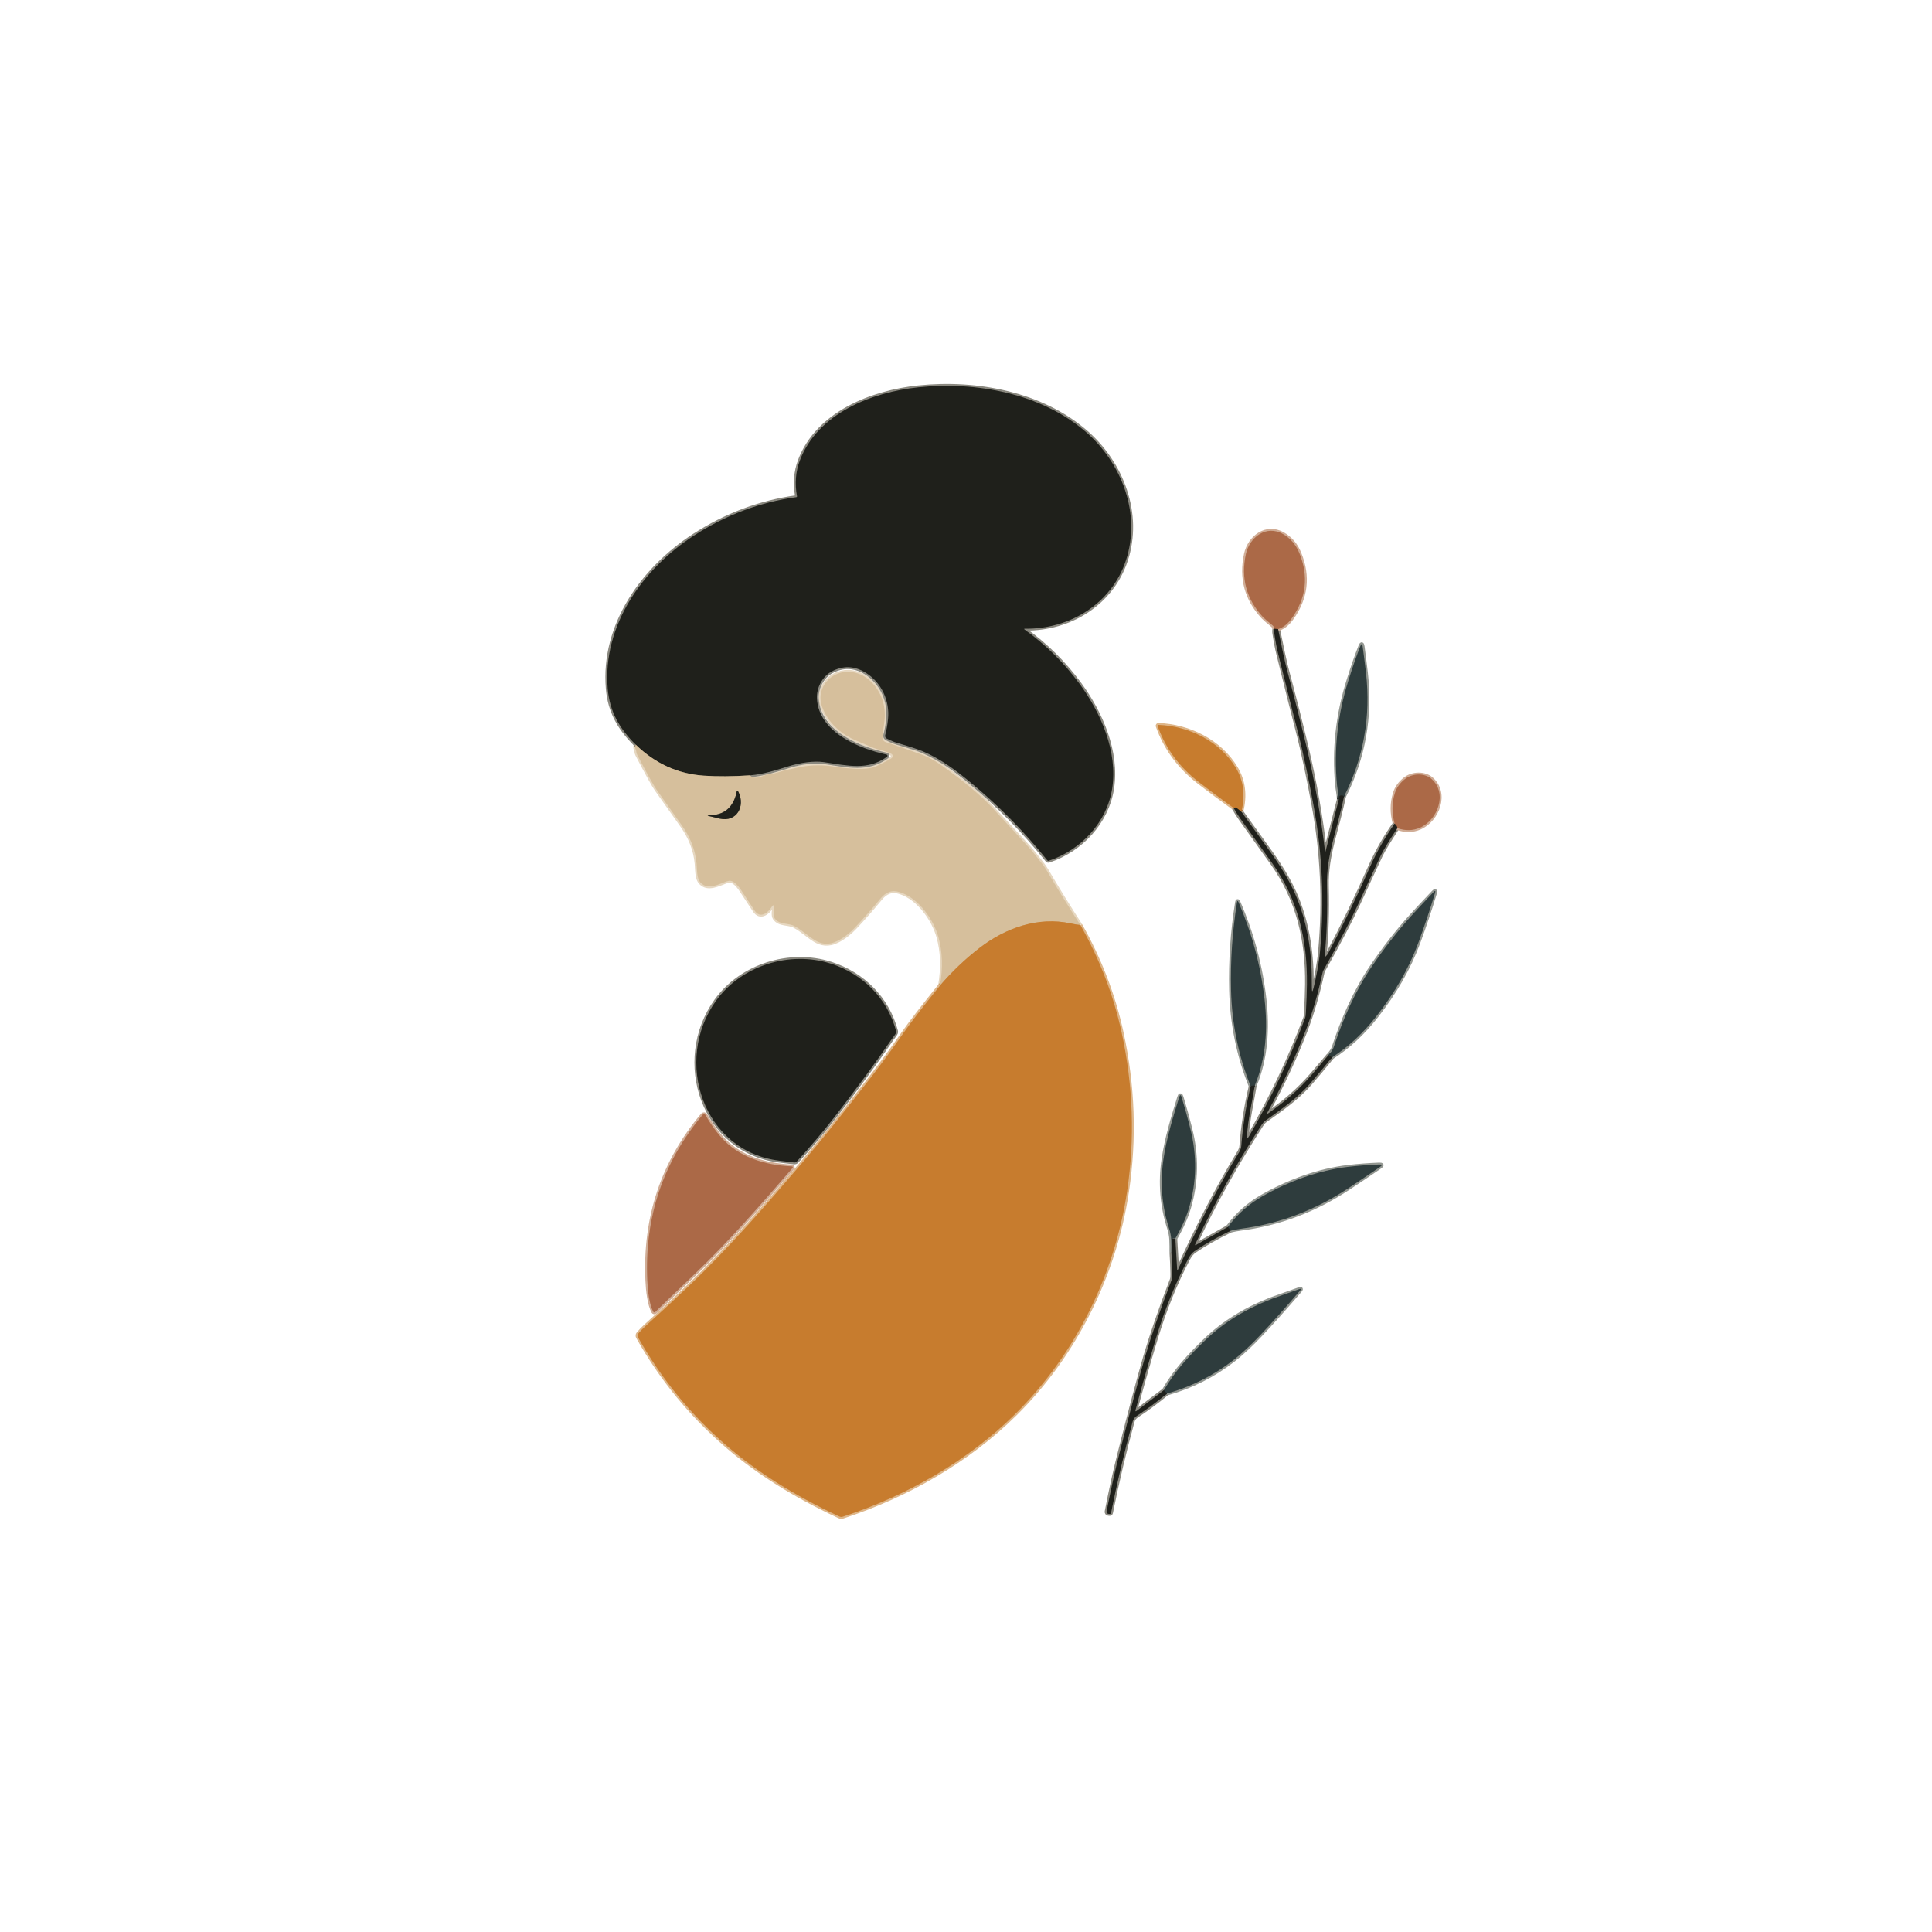 <svg viewBox="0.00 0.00 1024.00 1024.00" version="1.1" xmlns="http://www.w3.org/2000/svg">
<g stroke-linecap="butt" fill="none" stroke-width="2.00">
<path data-index="0" d="M 336.95 394.68
  C 336.58 395.61 336.56 396.40 336.88 397.05
  C 337.39 398.06 337.17 398.95 337.66 399.88
  C 343.01 410.14 346.43 416.33 347.93 418.44
  C 352.50 424.87 357.06 431.32 361.61 437.77
  C 365.78 443.70 368.56 450.42 369.19 457.72
  C 369.63 462.81 369.14 466.82 372.81 469.01
  C 377.04 471.52 383.32 467.32 386.36 466.85
  C 389.01 466.44 391.69 470.11 392.87 471.86
  C 393.14 472.25 395.49 475.83 399.93 482.58
  C 403.06 487.34 407.28 483.55 409.29 480.27
  C 409.46 479.99 409.63 479.85 409.78 479.85
  C 410.16 479.86 410.45 480.20 410.39 480.59
  C 410.17 482.10 409.56 485.25 410.58 486.69
  C 413.19 490.36 417.58 488.98 421.15 490.88
  C 429.15 495.13 433.95 503.74 443.95 498.67
  C 447.19 497.02 450.25 494.68 453.14 491.63
  C 457.49 487.03 461.97 481.94 466.58 476.36
  C 469.59 472.70 472.79 471.48 477.23 472.97
  C 487.19 476.30 494.80 487.55 497.33 496.48
  C 499.54 504.29 499.83 512.92 498.22 522.35" stroke="#e6d7c0"></path>
<path data-index="1" d="M 498.22 522.35
  C 488.87 533.98 482.51 542.24 479.12 547.12
  C 473.41 555.35 467.49 563.43 461.36 571.36
  C 447.03 589.85 435.22 604.54 425.92 615.44
  C 406.28 638.44 386.46 661.36 364.98 681.72
  C 357.47 688.84 349.80 695.93 341.99 702.98
  C 340.74 704.10 339.51 705.38 338.28 706.83
  C 337.83 707.35 337.76 708.09 338.09 708.69
  C 350.45 730.72 366.25 750.01 385.48 766.54
  C 401.41 780.23 420.88 792.49 443.91 803.32
  C 444.64 803.67 445.57 804.25 446.50 803.95
  C 480.52 792.82 512.81 774.45 538.09 749.45
  C 569.99 717.91 590.80 675.57 597.38 631.47
  C 601.57 603.44 600.60 575.37 594.49 547.25
  C 590.20 527.49 582.91 508.50 572.62 490.28" stroke="#deb689"></path>
<path data-index="2" d="M 572.62 490.28
  C 566.38 480.64 560.43 471.00 554.77 461.36
  C 553.97 460.00 553.13 458.77 552.26 457.68
  C 549.77 454.55 547.58 451.62 545.16 448.96
  C 540.31 443.65 533.68 436.47 525.25 427.40
  C 519.67 421.40 511.00 414.20 499.23 405.81
  C 495.44 403.12 492.01 401.21 488.92 400.09
  C 480.67 397.10 474.19 394.84 469.47 393.33
  C 468.32 392.96 467.58 391.84 467.71 390.64
  C 468.00 387.79 468.31 385.37 468.62 383.39
  C 469.85 375.66 467.90 368.19 462.70 362.38
  C 459.57 358.89 455.87 356.83 451.58 356.22
  C 440.94 354.70 431.84 364.47 435.85 374.91
  C 438.54 381.92 443.71 387.42 451.36 391.42
  C 451.47 391.48 454.89 392.96 461.62 395.87
  C 465.14 397.40 468.61 397.71 472.09 399.36
  C 473.17 399.87 473.42 400.61 472.85 401.57
  C 472.72 401.78 472.27 402.09 471.50 402.50
  C 469.16 403.77 466.79 404.99 464.39 406.16
  C 461.71 407.47 456.23 407.75 452.22 407.43
  C 449.11 407.19 446.64 407.07 443.64 406.54
  C 436.50 405.29 429.82 405.34 423.60 406.68
  C 421.08 407.22 418.98 407.66 417.30 408.00
  C 414.81 408.51 411.13 410.00 408.24 410.24
  C 406.32 410.41 404.70 411.33 402.50 411.91
  C 400.29 412.50 398.64 412.18 397.55 410.95" stroke="#e6d7c0"></path>
<path style="opacity: 1;" data-index="3" d="M 397.55 410.95
  C 404.67 410.40 412.11 407.95 417.84 406.17
  C 424.17 404.20 431.40 403.20 436.50 403.93
  C 449.62 405.81 459.84 408.52 470.14 401.09
  C 470.59 400.77 470.45 400.07 469.91 399.95
  C 455.47 396.76 434.17 388.33 432.99 370.46
  C 432.61 364.73 435.80 358.68 440.55 356.05
  C 446.72 352.63 452.85 352.82 458.94 356.61
  C 467.14 361.72 471.74 371.40 470.67 381.31
  C 470.33 384.43 469.84 387.21 469.19 389.65
  C 469.00 390.35 469.32 391.09 469.96 391.42
  C 472.04 392.50 473.85 393.26 475.38 393.71
  C 482.02 395.64 486.60 397.14 489.12 398.21
  C 498.49 402.18 506.61 408.25 514.23 414.55
  C 529.34 427.02 542.93 440.81 555.02 455.92
  C 555.27 456.23 555.58 456.33 555.96 456.20
  C 573.15 450.42 586.70 435.71 589.47 417.94
  C 592.50 398.52 583.56 377.97 572.35 362.67
  C 564.13 351.45 554.39 341.80 543.13 333.73
  C 542.66 333.39 542.72 333.22 543.29 333.23
  C 566.97 333.51 589.11 320.03 596.74 297.07
  C 604.92 272.42 594.61 245.45 575.56 228.97
  C 551.84 208.44 517.44 202.11 486.75 205.29
  C 462.11 207.84 433.26 219.11 423.91 244.15
  C 421.70 250.06 421.21 256.32 422.42 262.95
  C 422.48 263.28 422.34 263.47 422.00 263.52
  C 402.75 266.17 384.70 272.95 367.83 283.85
  C 340.58 301.47 319.29 331.52 322.10 364.94
  C 323.14 377.31 328.44 386.24 336.95 394.68" stroke="#8a887f"></path>
<path data-index="4" d="M 397.55 410.95
  C 388.44 411.56 380.27 411.62 373.06 411.13
  C 359.27 410.18 347.24 404.69 336.95 394.68" stroke="#7b705c"></path>
<path data-index="5" d="M 572.62 490.28
  C 571.37 490.19 569.60 489.90 567.32 489.41
  C 550.43 485.76 533.17 491.67 519.32 502.31
  C 511.70 508.17 504.67 514.85 498.22 522.35" stroke="#cf9e65"></path>
<path data-index="6" d="M 675.45 333.27
  C 675.29 334.04 675.25 334.70 675.33 335.23
  C 675.94 339.48 676.65 343.25 677.46 346.53
  C 682.34 366.22 685.79 379.93 687.81 387.66
  C 691.09 400.25 694.18 415.95 696.15 426.57
  C 700.87 451.99 702.04 477.84 699.66 504.12
  C 699.07 510.71 697.64 517.92 696.19 523.71
  C 695.63 525.93 695.34 525.90 695.31 523.61
  C 695.28 519.56 695.25 517.21 695.24 516.57
  C 694.96 501.35 692.01 485.27 685.26 471.19
  C 680.85 461.98 675.23 454.13 669.24 445.87
  C 665.35 440.50 661.58 435.28 657.95 430.21" stroke="#8a887f"></path>
<path data-index="7" d="M 657.95 430.21
  C 660.11 421.55 659.14 413.81 655.04 406.99
  C 646.59 392.93 630.21 384.80 614.02 384.20
  C 613.70 384.19 613.46 384.50 613.57 384.80
  C 617.76 396.61 625.00 406.49 635.28 414.42
  C 641.43 419.17 647.64 423.80 653.91 428.31" stroke="#deb689"></path>
<path style="opacity: 1;" data-index="8" d="M 653.91 428.31
  C 654.99 430.29 656.19 432.20 657.51 434.03
  C 663.14 441.87 668.76 449.74 674.37 457.63
  C 687.92 476.71 692.99 498.03 692.71 521.76
  C 692.66 525.81 692.48 530.81 692.16 536.75
  C 692.08 538.11 691.96 539.02 691.79 539.47
  C 683.64 561.15 673.72 582.05 662.05 602.18
  C 661.20 603.64 660.83 603.53 660.94 601.84
  C 661.50 593.00 663.65 584.04 665.09 575.27" stroke="#8a887f"></path>
<path data-index="9" d="M 665.09 575.27
  C 671.06 560.96 671.98 545.00 670.25 529.75
  C 668.24 512.00 663.64 494.83 656.47 478.24
  C 656.06 477.29 655.78 477.33 655.62 478.34
  C 653.15 493.75 652.11 509.22 652.48 524.75
  C 652.90 542.52 656.37 559.50 662.88 575.71" stroke="#929690"></path>
<path style="opacity: 1;" data-index="10" d="M 662.88 575.71
  C 660.36 586.41 658.70 596.95 657.91 607.32
  C 657.86 607.95 657.76 608.48 657.60 608.91
  C 657.34 609.58 657.11 610.08 656.92 610.41
  C 644.62 630.51 634.21 651.43 624.36 672.86
  C 624.09 673.45 623.93 673.42 623.90 672.77
  L 622.96 656.39" stroke="#8a887f"></path>
<path style="opacity: 1;" data-index="11" d="M 622.96 656.39
  C 626.27 650.72 628.69 645.33 630.21 640.20
  C 634.28 626.52 634.50 612.48 630.87 598.08
  C 629.49 592.59 627.97 587.08 626.30 581.57
  C 625.86 580.11 625.42 580.11 624.97 581.57
  C 621.42 593.12 618.33 603.17 616.66 614.37
  C 614.81 626.82 615.78 639.02 619.59 650.95
  C 620.29 653.14 620.68 655.21 620.76 657.16
  C 620.85 659.28 620.88 661.41 620.85 663.55" stroke="#929690"></path>
<path data-index="12" d="M 620.85 663.55
  C 621.10 667.44 621.27 671.34 621.35 675.25
  C 621.38 676.63 621.27 677.63 621.03 678.25
  C 614.94 694.17 610.24 707.81 606.91 719.17
  C 603.81 729.73 599.16 747.24 592.97 771.71
  C 590.86 780.03 588.71 789.83 586.51 801.12
  C 586.39 801.72 586.81 802.30 587.42 802.37
  L 588.01 802.43
  C 588.50 802.48 588.79 802.27 588.89 801.79
  C 592.06 785.86 595.86 769.79 600.29 753.56
  C 600.65 752.24 601.37 751.22 602.46 750.50
  C 607.95 746.88 613.32 742.91 618.58 738.59" stroke="#8a887f"></path>
<path data-index="13" d="M 618.58 738.59
  C 631.51 734.95 643.24 729.03 653.77 720.84
  C 658.17 717.41 663.04 712.88 668.37 707.23
  C 674.21 701.04 681.10 693.32 689.04 684.07
  C 689.84 683.14 689.66 682.88 688.51 683.29
  C 680.39 686.15 675.62 687.85 674.19 688.40
  C 660.29 693.74 648.60 700.96 639.11 710.05
  C 630.53 718.28 622.69 726.70 616.92 736.81" stroke="#929690"></path>
<path data-index="14" d="M 616.92 736.81
  L 602.48 747.76
  C 601.87 748.22 601.67 748.08 601.86 747.34
  C 604.84 735.99 608.42 723.40 612.61 709.59
  C 617.27 694.20 623.01 680.04 629.84 667.09
  C 630.78 665.32 631.88 664.00 633.14 663.13
  C 638.50 659.46 644.86 655.85 652.23 652.29" stroke="#8a887f"></path>
<path data-index="15" d="M 652.23 652.29
  C 654.00 651.84 655.79 651.50 657.62 651.27
  C 677.84 648.68 696.83 641.53 714.59 629.82
  C 719.93 626.30 725.52 622.54 731.37 618.55
  C 732.78 617.59 732.64 617.14 730.93 617.21
  C 725.08 617.45 719.69 617.86 714.77 618.43
  C 698.72 620.30 682.93 626.19 669.07 634.08
  C 661.82 638.20 655.73 643.61 650.79 650.30" stroke="#929690"></path>
<path style="opacity: 1;" data-index="16" d="M 650.79 650.30
  L 633.96 659.81
  C 633.41 660.12 633.26 659.98 633.53 659.41
  C 643.38 638.28 655.07 617.26 668.58 596.33
  C 669.29 595.22 669.95 594.46 670.55 594.04
  C 679.20 587.89 687.76 581.94 694.47 574.21
  C 698.36 569.72 702.21 565.12 706.00 560.41" stroke="#8a887f"></path>
<path data-index="17" d="M 706.00 560.41
  C 714.54 554.96 722.32 547.78 729.34 538.85
  C 739.37 526.10 746.85 513.00 751.80 499.57
  C 755.01 490.84 757.94 482.12 760.57 473.41
  C 760.98 472.03 760.70 471.86 759.71 472.91
  C 754.36 478.53 750.37 482.81 747.74 485.74
  C 740.49 493.81 733.64 502.62 727.17 512.15
  C 718.30 525.21 711.75 540.20 706.86 555.07
  C 706.46 556.29 705.56 557.66 704.15 559.18" stroke="#929690"></path>
<path style="opacity: 1;" data-index="18" d="M 704.15 559.18
  C 701.33 562.52 698.50 565.85 695.65 569.17
  C 688.39 577.63 681.08 583.81 672.35 589.98
  C 671.51 590.57 671.34 590.42 671.83 589.51
  C 679.61 575.28 686.32 560.93 691.95 546.44
  C 695.46 537.39 698.48 527.06 701.01 515.45
  C 701.10 515.03 701.26 514.59 701.51 514.14
  C 701.76 513.69 701.99 513.27 702.21 512.88
  C 710.03 499.05 716.01 487.64 720.15 478.64
  C 724.00 470.25 727.91 461.84 731.87 453.41
  C 733.14 450.71 736.06 445.88 740.63 438.93" stroke="#8a887f"></path>
<path data-index="19" d="M 740.63 438.93
  C 744.85 440.42 748.84 440.34 752.61 438.70
  C 761.98 434.61 767.32 420.53 758.83 412.94
  C 755.14 409.63 748.69 409.74 744.63 412.93
  C 741.96 415.03 740.17 417.56 739.26 420.52
  C 737.70 425.65 737.67 430.99 739.18 436.55" stroke="#d0ac95"></path>
<path style="opacity: 1;" data-index="20" d="M 739.18 436.55
  C 733.99 443.94 729.67 451.51 726.24 459.27
  C 718.97 475.69 711.50 491.11 703.83 505.52
  C 703.66 505.83 703.20 506.36 702.44 507.13
  C 702.16 507.41 702.04 507.35 702.08 506.95
  C 703.23 495.51 703.64 483.10 703.31 469.72
  C 702.90 453.04 708.74 440.02 712.35 422.20" stroke="#8a887f"></path>
<path style="opacity: 1;" data-index="21" d="M 712.35 422.20
  C 722.75 401.62 726.63 379.74 723.99 356.57
  C 723.38 351.20 722.79 346.56 722.24 342.64
  C 722.01 341.05 721.60 341.00 721.00 342.49
  C 719.14 347.13 717.03 353.21 714.66 360.74
  C 708.92 379.00 706.91 397.42 708.64 416.00
  C 708.84 418.14 709.54 421.09 709.59 423.73" stroke="#929690"></path>
<path style="opacity: 1;" data-index="22" d="M 709.59 423.73
  L 702.48 451.55
  C 702.46 451.64 702.33 451.63 702.32 451.54
  C 700.18 433.03 696.95 414.63 692.62 396.36
  C 689.71 384.08 686.27 370.52 682.30 355.69
  C 681.21 351.63 679.59 344.22 677.43 333.45" stroke="#8a887f"></path>
<path style="opacity: 1;" data-index="23" d="M 677.43 333.45
  C 680.08 332.60 682.43 330.78 684.47 327.97
  C 692.35 317.11 693.75 305.49 688.67 293.12
  C 686.84 288.65 683.94 285.29 679.99 283.04
  C 671.11 277.99 662.27 284.78 660.36 293.61
  C 657.59 306.36 660.57 317.47 669.30 326.94
  C 669.97 327.68 671.71 329.20 674.51 331.50
  C 675.09 331.97 675.33 332.58 675.45 333.27" stroke="#d0ac95"></path>
<path data-index="24" d="M 677.43 333.45
  L 675.45 333.27" stroke="#654531"></path>
<path data-index="25" d="M 709.59 423.73
  L 709.83 422.25
  C 709.89 421.90 710.09 421.69 710.43 421.62
  C 711.44 421.40 712.08 421.59 712.35 422.20" stroke="#272e2c"></path>
<path data-index="26" d="M 739.18 436.55
  C 740.10 437.08 740.58 437.88 740.63 438.93" stroke="#654531"></path>
<path data-index="27" d="M 704.15 559.18
  L 706.00 560.41" stroke="#272e2c"></path>
<path data-index="28" d="M 650.79 650.30
  C 651.38 650.81 651.86 651.48 652.23 652.29" stroke="#272e2c"></path>
<path data-index="29" d="M 616.92 736.81
  L 618.58 738.59" stroke="#272e2c"></path>

<path data-index="31" d="M 662.88 575.71
  C 663.29 575.42 664.02 575.28 665.09 575.27" stroke="#272e2c"></path>
<path data-index="32" d="M 653.91 428.31
  C 654.46 427.79 655.09 427.84 655.80 428.45
  C 656.31 428.89 657.02 429.48 657.95 430.21" stroke="#734e25"></path>
<path style="opacity: 1;" data-index="33" d="M 472.92 550.35
  C 473.41 549.64 474.40 548.57 474.89 547.49
  C 475.02 547.18 475.05 546.87 474.97 546.54
  C 470.39 529.15 457.31 516.17 440.36 510.74
  C 418.61 503.78 392.93 511.73 379.54 530.38
  C 356.76 562.10 372.51 610.41 413.34 615.22
  C 417.46 615.71 419.95 616.01 420.82 616.12
  C 421.40 616.20 421.99 615.98 422.38 615.55
  C 429.69 607.57 436.33 599.73 442.29 592.04
  C 454.26 576.61 464.47 562.71 472.92 550.35" stroke="#8a887f"></path>
<path style="opacity: 1;" data-index="34" d="M 373.96 591.05
  C 373.63 590.46 372.80 590.38 372.37 590.90
  C 351.31 616.04 341.55 645.31 343.08 678.71
  C 343.34 684.35 344.11 691.18 346.20 695.20
  C 346.42 695.62 346.99 695.70 347.32 695.36
  C 348.93 693.69 355.64 687.22 367.45 675.95
  C 386.65 657.62 402.09 639.73 420.08 619.05
  C 420.36 618.73 420.14 618.23 419.72 618.21
  C 405.61 617.58 391.52 613.52 381.98 602.49
  C 378.91 598.94 376.24 595.13 373.96 591.05" stroke="#d0ac95"></path>
<path data-index="35" d="M 376.12 432.06
  C 374.73 432.06 374.71 432.24 376.05 432.59
  C 377.68 433.02 379.50 433.45 381.51 433.90
  C 390.49 435.87 395.03 427.40 391.47 419.91
  C 390.93 418.78 390.55 418.83 390.34 420.07
  C 390.18 421.02 389.91 422.00 389.53 422.99
  C 387.24 429.04 382.77 432.07 376.12 432.06" stroke="#7b705c"></path>
</g>

<path style="opacity: 1; visibility: visible;" data-index="37" d="M 397.55 410.95
  C 388.44 411.56 380.27 411.62 373.06 411.13
  C 359.27 410.18 347.24 404.69 336.95 394.68
  C 328.44 386.24 323.14 377.31 322.10 364.94
  C 319.29 331.52 340.58 301.47 367.83 283.85
  C 384.70 272.95 402.75 266.17 422.00 263.52
  C 422.34 263.47 422.48 263.28 422.42 262.95
  C 421.21 256.32 421.70 250.06 423.91 244.15
  C 433.26 219.11 462.11 207.84 486.75 205.29
  C 517.44 202.11 551.84 208.44 575.56 228.97
  C 594.61 245.45 604.92 272.42 596.74 297.07
  C 589.11 320.03 566.97 333.51 543.29 333.23
  C 542.72 333.22 542.66 333.39 543.13 333.73
  C 554.39 341.80 564.13 351.45 572.35 362.67
  C 583.56 377.97 592.50 398.52 589.47 417.94
  C 586.70 435.71 573.15 450.42 555.96 456.20
  C 555.58 456.33 555.27 456.23 555.02 455.92
  C 542.93 440.81 529.34 427.02 514.23 414.55
  C 506.61 408.25 498.49 402.18 489.12 398.21
  C 486.60 397.14 482.02 395.64 475.38 393.71
  C 473.85 393.26 472.04 392.50 469.96 391.42
  C 469.32 391.09 469.00 390.35 469.19 389.65
  C 469.84 387.21 470.33 384.43 470.67 381.31
  C 471.74 371.40 467.14 361.72 458.94 356.61
  C 452.85 352.82 446.72 352.63 440.55 356.05
  C 435.80 358.68 432.61 364.73 432.99 370.46
  C 434.17 388.33 455.47 396.76 469.91 399.95
  C 470.45 400.07 470.59 400.77 470.14 401.09
  C 459.84 408.52 449.62 405.81 436.50 403.93
  C 431.40 403.20 424.17 404.20 417.84 406.17
  C 412.11 407.95 404.67 410.40 397.55 410.95
  Z" fill="#1f201b"></path>
<path style="opacity: 1; visibility: visible;" data-index="38" d="M 677.43 333.45
  L 675.45 333.27
  C 675.33 332.58 675.09 331.97 674.51 331.50
  C 671.71 329.20 669.97 327.68 669.30 326.94
  C 660.57 317.47 657.59 306.36 660.36 293.61
  C 662.27 284.78 671.11 277.99 679.99 283.04
  C 683.94 285.29 686.84 288.65 688.67 293.12
  C 693.75 305.49 692.35 317.11 684.47 327.97
  C 682.43 330.78 680.08 332.60 677.43 333.45
  Z" fill="#ab6947"></path>
<path style="opacity: 1;" data-index="39" d="M 677.43 333.45
  C 679.59 344.22 681.21 351.63 682.30 355.69
  C 686.27 370.52 689.71 384.08 692.62 396.36
  C 696.95 414.63 700.18 433.03 702.32 451.54
  C 702.33 451.63 702.46 451.64 702.48 451.55
  L 709.59 423.73
  L 709.83 422.25
  C 709.89 421.90 710.09 421.69 710.43 421.62
  C 711.44 421.40 712.08 421.59 712.35 422.20
  C 708.74 440.02 702.90 453.04 703.31 469.72
  C 703.64 483.10 703.23 495.51 702.08 506.95
  C 702.04 507.35 702.16 507.41 702.44 507.13
  C 703.20 506.36 703.66 505.83 703.83 505.52
  C 711.50 491.11 718.97 475.69 726.24 459.27
  C 729.67 451.51 733.99 443.94 739.18 436.55
  C 740.10 437.08 740.58 437.88 740.63 438.93
  C 736.06 445.88 733.14 450.71 731.87 453.41
  C 727.91 461.84 724.00 470.25 720.15 478.64
  C 716.01 487.64 710.03 499.05 702.21 512.88
  C 701.99 513.27 701.76 513.69 701.51 514.14
  C 701.26 514.59 701.10 515.03 701.01 515.45
  C 698.48 527.06 695.46 537.39 691.95 546.44
  C 686.32 560.93 679.61 575.28 671.83 589.51
  C 671.34 590.42 671.51 590.57 672.35 589.98
  C 681.08 583.81 688.39 577.63 695.65 569.17
  C 698.50 565.85 701.33 562.52 704.15 559.18
  L 706.00 560.41
  C 702.21 565.12 698.36 569.72 694.47 574.21
  C 687.76 581.94 679.20 587.89 670.55 594.04
  C 669.95 594.46 669.29 595.22 668.58 596.33
  C 655.07 617.26 643.38 638.28 633.53 659.41
  C 633.26 659.98 633.41 660.12 633.96 659.81
  L 650.79 650.30
  C 651.38 650.81 651.86 651.48 652.23 652.29
  C 644.86 655.85 638.50 659.46 633.14 663.13
  C 631.88 664.00 630.78 665.32 629.84 667.09
  C 623.01 680.04 617.27 694.20 612.61 709.59
  C 608.42 723.40 604.84 735.99 601.86 747.34
  C 601.67 748.08 601.87 748.22 602.48 747.76
  L 616.92 736.81
  L 618.58 738.59
  C 613.32 742.91 607.95 746.88 602.46 750.50
  C 601.37 751.22 600.65 752.24 600.29 753.56
  C 595.86 769.79 592.06 785.86 588.89 801.79
  C 588.79 802.27 588.50 802.48 588.01 802.43
  L 587.42 802.37
  C 586.81 802.30 586.39 801.72 586.51 801.12
  C 588.71 789.83 590.86 780.03 592.97 771.71
  C 599.16 747.24 603.81 729.73 606.91 719.17
  C 610.24 707.81 614.94 694.17 621.03 678.25
  C 621.27 677.63 621.38 676.63 621.35 675.25
  C 621.27 671.34 621.10 667.44 620.85 663.55
  L 621.02 656.80
  C 621.03 656.46 621.21 656.30 621.54 656.32
  L 622.96 656.39
  L 623.90 672.77
  C 623.93 673.42 624.09 673.45 624.36 672.86
  C 634.21 651.43 644.62 630.51 656.92 610.41
  C 657.11 610.08 657.34 609.58 657.60 608.91
  C 657.76 608.48 657.86 607.95 657.91 607.32
  C 658.70 596.95 660.36 586.41 662.88 575.71
  C 663.29 575.42 664.02 575.28 665.09 575.27
  C 663.65 584.04 661.50 593.00 660.94 601.84
  C 660.83 603.53 661.20 603.64 662.05 602.18
  C 673.72 582.05 683.64 561.15 691.79 539.47
  C 691.96 539.02 692.08 538.11 692.16 536.75
  C 692.48 530.81 692.66 525.81 692.71 521.76
  C 692.99 498.03 687.92 476.71 674.37 457.63
  C 668.76 449.74 663.14 441.87 657.51 434.03
  C 656.19 432.20 654.99 430.29 653.91 428.31
  C 654.46 427.79 655.09 427.84 655.80 428.45
  C 656.31 428.89 657.02 429.48 657.95 430.21
  C 661.58 435.28 665.35 440.50 669.24 445.87
  C 675.23 454.13 680.85 461.98 685.26 471.19
  C 692.01 485.27 694.96 501.35 695.24 516.57
  C 695.25 517.21 695.28 519.56 695.31 523.61
  C 695.34 525.90 695.63 525.93 696.19 523.71
  C 697.64 517.92 699.07 510.71 699.66 504.12
  C 702.04 477.84 700.87 451.99 696.15 426.57
  C 694.18 415.95 691.09 400.25 687.81 387.66
  C 685.79 379.93 682.34 366.22 677.46 346.53
  C 676.65 343.25 675.94 339.48 675.33 335.23
  C 675.25 334.70 675.29 334.04 675.45 333.27
  L 677.43 333.45
  Z" fill="#1f201b"></path>
<path style="visibility: visible; opacity: 1;" data-index="40" d="M 712.35 422.20
  C 712.08 421.59 711.44 421.40 710.43 421.62
  C 710.09 421.69 709.89 421.90 709.83 422.25
  L 709.59 423.73
  C 709.54 421.09 708.84 418.14 708.64 416.00
  C 706.91 397.42 708.92 379.00 714.66 360.74
  C 717.03 353.21 719.14 347.13 721.00 342.49
  C 721.60 341.00 722.01 341.05 722.24 342.64
  C 722.79 346.56 723.38 351.20 723.99 356.57
  C 726.63 379.74 722.75 401.62 712.35 422.20
  Z" fill="#2e3c3d"></path>
<path style="opacity: 1; visibility: visible;" data-index="41" d="M 572.62 490.28
  C 571.37 490.19 569.60 489.90 567.32 489.41
  C 550.43 485.76 533.17 491.67 519.32 502.31
  C 511.70 508.17 504.67 514.85 498.22 522.35
  C 499.83 512.92 499.54 504.29 497.33 496.48
  C 494.80 487.55 487.19 476.30 477.23 472.97
  C 472.79 471.48 469.59 472.70 466.58 476.36
  C 461.97 481.94 457.49 487.03 453.14 491.63
  C 450.25 494.68 447.19 497.02 443.95 498.67
  C 433.95 503.74 429.15 495.13 421.15 490.88
  C 417.58 488.98 413.19 490.36 410.58 486.69
  C 409.56 485.25 410.17 482.10 410.39 480.59
  C 410.45 480.20 410.16 479.86 409.78 479.85
  C 409.63 479.85 409.46 479.99 409.29 480.27
  C 407.28 483.55 403.06 487.34 399.93 482.58
  C 395.49 475.83 393.14 472.25 392.87 471.86
  C 391.69 470.11 389.01 466.44 386.36 466.85
  C 383.32 467.32 377.04 471.52 372.81 469.01
  C 369.14 466.82 369.63 462.81 369.19 457.72
  C 368.56 450.42 365.78 443.70 361.61 437.77
  C 357.06 431.32 352.50 424.87 347.93 418.44
  C 346.43 416.33 343.01 410.14 337.66 399.88
  C 337.17 398.95 337.39 398.06 336.88 397.05
  C 336.56 396.40 336.58 395.61 336.95 394.68
  C 347.24 404.69 359.27 410.18 373.06 411.13
  C 380.27 411.62 388.44 411.56 397.55 410.95
  C 398.64 412.18 400.29 412.50 402.50 411.91
  C 404.70 411.33 406.32 410.41 408.24 410.24
  C 411.13 410.00 414.81 408.51 417.30 408.00
  C 418.98 407.66 421.08 407.22 423.60 406.68
  C 429.82 405.34 436.50 405.29 443.64 406.54
  C 446.64 407.07 449.11 407.19 452.22 407.43
  C 456.23 407.75 461.71 407.47 464.39 406.16
  C 466.79 404.99 469.16 403.77 471.50 402.50
  C 472.27 402.09 472.72 401.78 472.85 401.57
  C 473.42 400.61 473.17 399.87 472.09 399.36
  C 468.61 397.71 465.14 397.40 461.62 395.87
  C 454.89 392.96 451.47 391.48 451.36 391.42
  C 443.71 387.42 438.54 381.92 435.85 374.91
  C 431.84 364.47 440.94 354.70 451.58 356.22
  C 455.87 356.83 459.57 358.89 462.70 362.38
  C 467.90 368.19 469.85 375.66 468.62 383.39
  C 468.31 385.37 468.00 387.79 467.71 390.64
  C 467.58 391.84 468.32 392.96 469.47 393.33
  C 474.19 394.84 480.67 397.10 488.92 400.09
  C 492.01 401.21 495.44 403.12 499.23 405.81
  C 511.00 414.20 519.67 421.40 525.25 427.40
  C 533.68 436.47 540.31 443.65 545.16 448.96
  C 547.58 451.62 549.77 454.55 552.26 457.68
  C 553.13 458.77 553.97 460.00 554.77 461.36
  C 560.43 471.00 566.38 480.64 572.62 490.28
  Z
  M 376.12 432.06
  C 374.73 432.06 374.71 432.24 376.05 432.59
  C 377.68 433.02 379.50 433.45 381.51 433.90
  C 390.49 435.87 395.03 427.40 391.47 419.91
  C 390.93 418.78 390.55 418.83 390.34 420.07
  C 390.18 421.02 389.91 422.00 389.53 422.99
  C 387.24 429.04 382.77 432.07 376.12 432.06
  Z" fill="#d6bf9c"></path>
<path style="opacity: 1;" data-index="42" d="M 657.95 430.21
  C 657.02 429.48 656.31 428.89 655.80 428.45
  C 655.09 427.84 654.46 427.79 653.91 428.31
  C 647.64 423.80 641.43 419.17 635.28 414.42
  C 625.00 406.49 617.76 396.61 613.57 384.80
  C 613.46 384.50 613.70 384.19 614.02 384.20
  C 630.21 384.80 646.59 392.93 655.04 406.99
  C 659.14 413.81 660.11 421.55 657.95 430.21
  Z" fill="#c77c2e"></path>
<path data-index="43" d="M 740.63 438.93
  C 740.58 437.88 740.10 437.08 739.18 436.55
  C 737.67 430.99 737.70 425.65 739.26 420.52
  C 740.17 417.56 741.96 415.03 744.63 412.93
  C 748.69 409.74 755.14 409.63 758.83 412.94
  C 767.32 420.53 761.98 434.61 752.61 438.70
  C 748.84 440.34 744.85 440.42 740.63 438.93
  Z" fill="#ab6947"></path>
<path data-index="44" d="M 376.12 432.06
  C 382.77 432.07 387.24 429.04 389.53 422.99
  C 389.91 422.00 390.18 421.02 390.34 420.07
  C 390.55 418.83 390.93 418.78 391.47 419.91
  C 395.03 427.40 390.49 435.87 381.51 433.90
  C 379.50 433.45 377.68 433.02 376.05 432.59
  C 374.71 432.24 374.73 432.06 376.12 432.06
  Z" fill="#1f201b"></path>
<path style="opacity: 1;" data-index="45" d="M 706.00 560.41
  L 704.15 559.18
  C 705.56 557.66 706.46 556.29 706.86 555.07
  C 711.75 540.20 718.30 525.21 727.17 512.15
  C 733.64 502.62 740.49 493.81 747.74 485.74
  C 750.37 482.81 754.36 478.53 759.71 472.91
  C 760.70 471.86 760.98 472.03 760.57 473.41
  C 757.94 482.12 755.01 490.84 751.80 499.57
  C 746.85 513.00 739.37 526.10 729.34 538.85
  C 722.32 547.78 714.54 554.96 706.00 560.41
  Z" fill="#2e3c3d"></path>
<path style="opacity: 1;" data-index="46" d="M 665.09 575.27
  C 664.02 575.28 663.29 575.42 662.88 575.71
  C 656.37 559.50 652.90 542.52 652.48 524.75
  C 652.11 509.22 653.15 493.75 655.62 478.34
  C 655.78 477.33 656.06 477.29 656.47 478.24
  C 663.64 494.83 668.24 512.00 670.25 529.75
  C 671.98 545.00 671.06 560.96 665.09 575.27
  Z" fill="#2e3c3d"></path>
<path style="opacity: 1; visibility: visible;" data-index="47" d="M 572.62 490.28
  C 582.91 508.50 590.20 527.49 594.49 547.25
  C 600.60 575.37 601.57 603.44 597.38 631.47
  C 590.80 675.57 569.99 717.91 538.09 749.45
  C 512.81 774.45 480.52 792.82 446.50 803.95
  C 445.57 804.25 444.64 803.67 443.91 803.32
  C 420.88 792.49 401.41 780.23 385.48 766.54
  C 366.25 750.01 350.45 730.72 338.09 708.69
  C 337.76 708.09 337.83 707.35 338.28 706.83
  C 339.51 705.38 340.74 704.10 341.99 702.98
  C 349.80 695.93 357.47 688.84 364.98 681.72
  C 386.46 661.36 406.28 638.44 425.92 615.44
  C 435.22 604.54 447.03 589.85 461.36 571.36
  C 467.49 563.43 473.41 555.35 479.12 547.12
  C 482.51 542.24 488.87 533.98 498.22 522.35
  C 504.67 514.85 511.70 508.17 519.32 502.31
  C 533.17 491.67 550.43 485.76 567.32 489.41
  C 569.60 489.90 571.37 490.19 572.62 490.28
  Z" fill="#c77c2e"></path>
<path style="opacity: 1; visibility: visible;" data-index="48" d="M 472.92 550.35
  C 464.47 562.71 454.26 576.61 442.29 592.04
  C 436.33 599.73 429.69 607.57 422.38 615.55
  C 421.99 615.98 421.40 616.20 420.82 616.12
  C 419.95 616.01 417.46 615.71 413.34 615.22
  C 372.51 610.41 356.76 562.10 379.54 530.38
  C 392.93 511.73 418.61 503.78 440.36 510.74
  C 457.31 516.17 470.39 529.15 474.97 546.54
  C 475.05 546.87 475.02 547.18 474.89 547.49
  C 474.40 548.57 473.41 549.64 472.92 550.35
  Z" fill="#1f201b"></path>
<path style="opacity: 1;" data-index="49" d="M 622.96 656.39
  L 621.54 656.32
  C 621.21 656.30 621.03 656.46 621.02 656.80
  L 620.85 663.55
  C 620.88 661.41 620.85 659.28 620.76 657.16
  C 620.68 655.21 620.29 653.14 619.59 650.95
  C 615.78 639.02 614.81 626.82 616.66 614.37
  C 618.33 603.17 621.42 593.12 624.97 581.57
  C 625.42 580.11 625.86 580.11 626.30 581.57
  C 627.97 587.08 629.49 592.59 630.87 598.08
  C 634.50 612.48 634.28 626.52 630.21 640.20
  C 628.69 645.33 626.27 650.72 622.96 656.39
  Z" fill="#2e3c3d"></path>
<path style="opacity: 1; visibility: visible;" data-index="50" d="M 373.96 591.05
  C 376.24 595.13 378.91 598.94 381.98 602.49
  C 391.52 613.52 405.61 617.58 419.72 618.21
  C 420.14 618.23 420.36 618.73 420.08 619.05
  C 402.09 639.73 386.65 657.62 367.45 675.95
  C 355.64 687.22 348.93 693.69 347.32 695.36
  C 346.99 695.70 346.42 695.62 346.20 695.20
  C 344.11 691.18 343.34 684.35 343.08 678.71
  C 341.55 645.31 351.31 616.04 372.37 590.90
  C 372.80 590.38 373.63 590.46 373.96 591.05
  Z" fill="#ab6947"></path>
<path data-index="51" d="M 652.23 652.29
  C 651.86 651.48 651.38 650.81 650.79 650.30
  C 655.73 643.61 661.82 638.20 669.07 634.08
  C 682.93 626.19 698.72 620.30 714.77 618.43
  C 719.69 617.86 725.08 617.45 730.93 617.21
  C 732.64 617.14 732.78 617.59 731.37 618.55
  C 725.52 622.54 719.93 626.30 714.59 629.82
  C 696.83 641.53 677.84 648.68 657.62 651.27
  C 655.79 651.50 654.00 651.84 652.23 652.29
  Z" fill="#2e3c3d"></path>
<path style="opacity: 1;" data-index="52" d="M 618.58 738.59
  L 616.92 736.81
  C 622.69 726.70 630.53 718.28 639.11 710.05
  C 648.60 700.96 660.29 693.74 674.19 688.40
  C 675.62 687.85 680.39 686.15 688.51 683.29
  C 689.66 682.88 689.84 683.14 689.04 684.07
  C 681.10 693.32 674.21 701.04 668.37 707.23
  C 663.04 712.88 658.17 717.41 653.77 720.84
  C 643.24 729.03 631.51 734.95 618.58 738.59
  Z" fill="#2e3c3d"></path>
</svg>